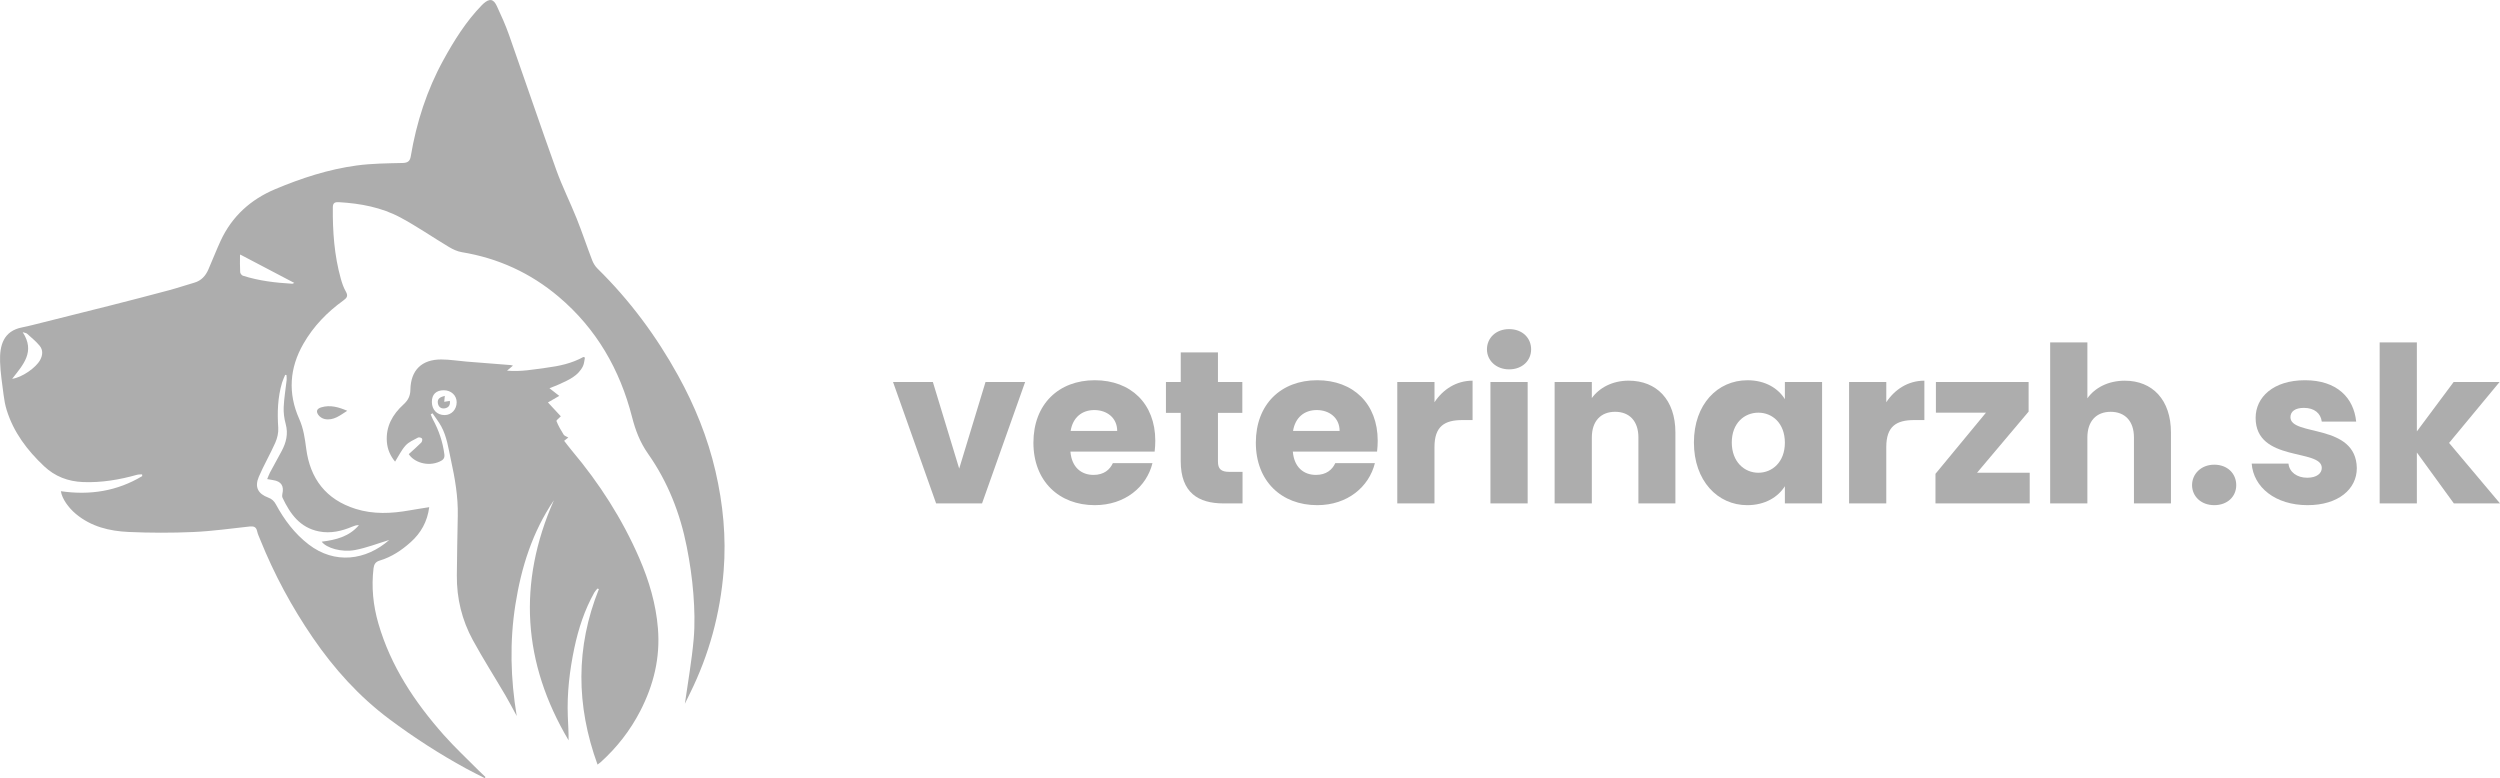 <?xml version="1.0" encoding="UTF-8"?>
<svg id="Layer_1" data-name="Layer 1" xmlns="http://www.w3.org/2000/svg" width="1849.47" height="575.64" viewBox="0 0 1849.47 575.64">
  <defs>
    <style>
      .cls-1 {
        fill: #adadad;
        stroke-width: 0px;
      }
    </style>
  </defs>
  <g>
    <path class="cls-1" d="m506.68,520.51c2.16-15.35,5.02-31.33,6.47-47.44,1-11.13.66-22.49-.2-33.66-.89-11.65-2.61-23.31-4.87-34.78-4.89-24.89-14.07-48.23-28.69-69-5.93-8.43-9.31-17.35-11.8-27.09-9-35.18-26.39-65.42-54.32-89.03-20.76-17.55-44.68-28.52-71.59-32.95-3.32-.55-6.64-2.1-9.56-3.85-11.99-7.17-23.52-15.17-35.81-21.77-14.04-7.54-29.56-10.43-45.43-11.37-2.68-.16-4.62.19-4.66,3.65-.18,17.93,1.06,35.7,5.93,53.05.91,3.23,2.01,6.51,3.68,9.38,1.85,3.19.88,4.69-1.8,6.62-11.98,8.63-22.07,19.01-29.52,31.94-10.43,18.1-11.58,36.79-3.18,55.65,3.21,7.19,4.21,14.44,5.19,21.97,2.85,22.08,14.46,37.71,36.64,44.65,13.01,4.07,26.37,3.48,39.69,1.1,4.73-.85,9.49-1.55,14.68-2.39-1.38,10.71-6.16,19.12-13.69,25.87-6.73,6.04-14.23,11.04-23.02,13.65-3.03.9-4.15,2.85-4.49,5.71-1.64,13.83-.31,27.36,3.56,40.75,9.13,31.56,26.8,58.12,48.26,82.38,8.26,9.34,17.45,17.86,26.24,26.73,1.55,1.56,3.17,3.04,4.76,4.56-.18.27-.37.53-.55.8-4.6-2.36-9.25-4.62-13.78-7.1-19.77-10.79-38.63-22.99-56.67-36.45-22.47-16.76-40.96-37.3-56.74-60.34-15.57-22.74-28.58-46.89-38.88-72.47-.84-2.08-1.84-4.14-2.31-6.31-.69-3.22-2.55-3.8-5.48-3.49-13.9,1.49-27.78,3.48-41.72,4.09-15.95.7-31.98.68-47.93-.04-14.1-.64-27.67-3.9-38.98-13.35-5.47-4.57-10.26-11.25-11.08-16.8,21.45,3.13,41.65-.02,60.19-11.18l-.11-1.28c-1.26.1-2.59,0-3.78.33-13.06,3.67-26.29,5.9-39.91,5.37-11.05-.44-20.75-4.12-28.83-11.74-12.44-11.74-22.57-25.06-27.68-41.64-1.09-3.55-1.77-7.27-2.24-10.96-1.04-8.16-2.33-16.33-2.62-24.53-.43-12.32,2.54-22.89,16.32-25.56,2.69-.52,5.37-1.17,8.03-1.83,19.24-4.81,38.49-9.6,57.71-14.48,14.27-3.62,28.52-7.31,42.74-11.12,6.38-1.71,12.65-3.82,18.99-5.67,5.1-1.49,8.25-5.03,10.28-9.67,3.11-7.09,5.88-14.32,9.13-21.34,8.38-18.06,22.17-30.51,40.41-38.18,19.4-8.15,39.35-14.65,60.22-17.48,11.21-1.52,22.64-1.58,33.98-1.85,3.79-.09,5.42-1.35,6.01-4.9,4.21-25.06,11.9-48.99,24.16-71.28,7.95-14.46,16.68-28.44,28.26-40.4.43-.45.88-.89,1.34-1.31,4.48-3.96,7.39-3.62,9.91,1.76,3.27,7,6.45,14.09,9.02,21.36,11.75,33.29,23.05,66.74,34.99,99.97,4.38,12.2,10.25,23.85,15.07,35.9,4.08,10.19,7.53,20.62,11.47,30.87.86,2.25,2.26,4.5,3.97,6.18,23.8,23.38,43.45,49.87,59.56,79.03,12.38,22.41,21.94,45.97,27.71,70.93,5.6,24.22,7.99,48.83,6.01,73.65-2.53,31.67-10.72,61.9-24.84,90.44-1.38,2.79-2.73,5.6-3.79,7.76Zm-218.73-121.04c-8.59,2.59-16.83,5.85-25.37,7.44-9.84,1.84-21.12-1.46-24.58-6.19,10.43-1.29,20.33-3.72,27.52-12.22-1.79-.11-3.3.44-4.79,1.06-7.95,3.35-16.12,5.29-24.79,3.57-14.03-2.78-21.29-12.96-26.91-24.86-.38-.8-.36-1.94-.15-2.83,1.39-5.96-.86-9.38-6.85-10.26-1.31-.19-2.6-.45-4.37-.76.82-1.92,1.33-3.44,2.07-4.84,2.82-5.28,5.72-10.52,8.57-15.79,3.43-6.34,5.04-12.85,3.05-20.15-1.1-4.02-1.67-8.37-1.48-12.52.3-6.7,1.46-13.36,2.19-20.04.13-1.2-.08-2.44-.14-3.67-.32-.03-.64-.06-.95-.09-.77,1.91-1.71,3.77-2.3,5.74-3.26,10.92-3.6,22.06-2.83,33.38.25,3.65-.7,7.7-2.2,11.08-3.77,8.54-8.54,16.65-12.19,25.23-3.2,7.53-.65,12.55,7.01,15.37,2.66.98,4.3,2.54,5.62,4.98,6.18,11.41,13.83,21.65,24.22,29.65,19.36,14.92,42.39,11.84,59.65-3.28Zm-110.2-211.15c.07-.16-.2.17-.2.5-.01,4.17-.12,8.34.12,12.5.05.94,1.12,2.35,2.02,2.64,11.83,3.79,24.07,5.22,36.42,5.93.5.03,1.03-.38,1.59-.6-13.38-7.02-26.54-13.93-39.94-20.96ZM8.99,280.25c7.36-1.02,17.57-8.21,20.68-13.89,1.98-3.61,2.25-7.41-.32-10.55-2.72-3.32-6.14-6.06-9.35-8.96-.58-.53-1.6-.57-3.21-1.1,9.48,14.46.34,24.06-7.8,34.5Z"/>
    <path class="cls-1" d="m406.45,287.19c2.65,2.07,4.66,3.63,7.29,5.68-2.57,1.49-5.12,2.97-8.38,4.85,3.41,3.67,6.57,7.08,9.53,10.26-1.1,1.18-3.48,2.9-3.21,3.58,1.38,3.5,3.32,6.8,5.33,10.01.58.92,2.05,1.29,3.42,2.1-1.01.8-1.83,1.44-3.09,2.43,1.92,2.44,3.75,4.91,5.72,7.25,20.39,24.24,37.35,50.64,49.95,79.73,7.17,16.56,12.26,33.72,13.73,51.85,1.75,21.66-3.15,41.75-13.04,60.97-7.49,14.53-17.3,27.1-29.38,38-.45.41-.97.74-2.27,1.73-15.9-43.73-16.26-86.77,1.01-129.86-.36-.12-.72-.24-1.08-.37-.77.96-1.68,1.83-2.28,2.89-7.21,12.85-11.76,26.71-14.79,41.02-3.52,16.65-5.5,33.51-4.85,50.59.23,5.93.64,11.85.58,17.8-33.94-57.22-37.91-116.35-10.87-177.63-15.92,23.48-24.12,49.62-28.46,77.08-4.34,27.47-3.63,54.94.96,82.53-2.76-5.07-5.4-10.22-8.32-15.19-8.02-13.67-16.55-27.05-24.14-40.95-8.08-14.8-12-30.89-11.84-47.84.15-14.71.37-29.42.69-44.12.31-14.09-2.1-27.8-5.1-41.5-1.84-8.42-2.95-17-7.13-24.67-1.84-3.39-4.29-6.45-6.47-9.66-.43.26-.87.52-1.3.78.53,1.27.94,2.6,1.6,3.79,4.4,8.08,7.31,16.62,8.48,25.77.37,2.92-.9,4.19-3.41,5.34-9.08,4.15-19.27.33-22.92-5.48,3.16-2.89,6.3-5.61,9.22-8.54.63-.63,1-2.35.58-2.97-.44-.65-2.24-1.13-2.94-.75-3.21,1.73-6.83,3.25-9.2,5.85-3.05,3.34-5.05,7.64-7.79,11.97-3.6-4.33-5.64-9.15-6.07-14.54-.92-11.41,4.21-20.39,12.27-27.74,3.42-3.12,5.03-6.22,5.12-10.91.26-14.47,8.38-22.43,22.83-22.4,6.21.01,12.41,1.06,18.62,1.57,10.93.89,21.87,1.72,32.81,2.59.35.03.7.17,1.62.4-1.33,1.14-2.37,2.02-4.38,3.73,10.48.91,19.75-.95,29.07-2.16,9.55-1.24,18.87-3.22,27.42-7.98.38.15.75.3,1.13.45-.46,2.12-.53,4.44-1.45,6.33-3.56,7.29-10.62,10.23-17.44,13.37-2.01.93-4.11,1.68-7.35,2.99Zm-86.96,10.15c.03,5.85,3.83,9.75,9.49,9.73,5.01-.02,8.86-4.14,8.86-9.48,0-5.05-4.06-8.86-9.46-8.89-5.72-.03-8.92,3.08-8.89,8.65Z"/>
    <path class="cls-1" d="m256.88,303.9c-5.23,3.3-10.11,7.48-16.75,6.09-1.73-.36-3.67-1.66-4.67-3.1-1.85-2.7-1-4.57,2.18-5.53,6.7-2.04,12.97-.14,19.24,2.54Z"/>
    <path class="cls-1" d="m329.06,292.86c-.16,1.68-.26,2.75-.42,4.4,1.54-.26,2.77-.46,4.14-.69.5,3.21-.99,5.14-3.98,5.55-2.78.38-4.57-1.39-4.91-4.03-.43-3.37,2-4.39,5.17-5.23Z"/>
  </g>
  <g>
    <path class="cls-1" d="m690.12,282.59l19.48,64.08,19.48-64.08h29.3l-31.88,89.84h-33.97l-31.88-89.84h29.46Z"/>
    <path class="cls-1" d="m809.91,373.71c-26.4,0-45.4-17.71-45.4-46.21s18.68-46.21,45.4-46.21,44.76,17.39,44.76,44.76c0,2.58-.16,5.31-.48,8.05h-62.31c.97,11.75,8.21,17.23,17.07,17.23,7.73,0,12.08-3.86,14.33-8.69h29.3c-4.35,17.55-20.29,31.07-42.66,31.07Zm-17.87-54.9h34.45c0-9.82-7.73-15.46-16.9-15.46s-15.94,5.47-17.55,15.46Z"/>
    <path class="cls-1" d="m873.5,305.45h-10.95v-22.86h10.95v-21.89h27.53v21.89h18.03v22.86h-18.03v36.06c0,5.31,2.25,7.57,8.37,7.57h9.82v23.34h-14.01c-18.68,0-31.72-7.89-31.72-31.23v-35.74Z"/>
    <path class="cls-1" d="m974.45,373.71c-26.4,0-45.4-17.71-45.4-46.21s18.68-46.21,45.4-46.21,44.76,17.39,44.76,44.76c0,2.58-.16,5.31-.48,8.05h-62.31c.97,11.75,8.21,17.23,17.07,17.23,7.73,0,12.08-3.86,14.33-8.69h29.3c-4.35,17.55-20.29,31.07-42.66,31.07Zm-17.87-54.9h34.45c0-9.82-7.73-15.46-16.9-15.46s-15.94,5.47-17.55,15.46Z"/>
    <path class="cls-1" d="m1061.22,372.43h-27.53v-89.84h27.53v14.97c6.28-9.5,16.1-15.94,28.17-15.94v29.14h-7.57c-13.04,0-20.61,4.51-20.61,19.96v41.7Z"/>
    <path class="cls-1" d="m1100.03,258.44c0-8.37,6.6-14.97,16.42-14.97s16.26,6.6,16.26,14.97-6.6,14.81-16.26,14.81-16.42-6.6-16.42-14.81Zm2.58,24.15h27.53v89.84h-27.53v-89.84Z"/>
    <path class="cls-1" d="m1212.08,323.64c0-12.24-6.76-19-17.23-19s-17.23,6.76-17.23,19v48.78h-27.53v-89.84h27.53v11.91c5.47-7.57,15.13-12.88,27.21-12.88,20.77,0,34.61,14.17,34.61,38.32v52.48h-27.37v-48.78Z"/>
    <path class="cls-1" d="m1292.74,281.3c13.36,0,22.86,6.12,27.69,14.01v-12.72h27.53v89.84h-27.53v-12.72c-4.99,7.89-14.49,14.01-27.85,14.01-21.9,0-39.44-18.03-39.44-46.37s17.55-46.04,39.6-46.04Zm8.05,23.99c-10.3,0-19.64,7.73-19.64,22.06s9.34,22.38,19.64,22.38,19.64-7.89,19.64-22.22-9.18-22.22-19.64-22.22Z"/>
    <path class="cls-1" d="m1395.46,372.43h-27.53v-89.84h27.53v14.97c6.28-9.5,16.1-15.94,28.17-15.94v29.14h-7.57c-13.04,0-20.61,4.51-20.61,19.96v41.7Z"/>
    <path class="cls-1" d="m1500.75,304.49l-38.16,45.24h38.96v22.7h-69.71v-21.9l37.35-45.24h-37.03v-22.7h68.58v21.9Z"/>
    <path class="cls-1" d="m1516.69,253.29h27.53v41.38c5.47-7.73,15.29-13.04,27.69-13.04,20.45,0,34.13,14.17,34.13,38.32v52.48h-27.37v-48.78c0-12.24-6.76-19-17.23-19s-17.23,6.76-17.23,19v48.78h-27.53v-119.14Z"/>
    <path class="cls-1" d="m1638.08,373.71c-9.82,0-16.42-6.6-16.42-14.81s6.6-15.13,16.42-15.13,16.26,6.6,16.26,15.13-6.6,14.81-16.26,14.81Z"/>
    <path class="cls-1" d="m1707.15,373.71c-23.99,0-40.09-13.36-41.38-30.75h27.21c.64,6.28,6.28,10.46,13.85,10.46,7.08,0,10.79-3.22,10.79-7.25,0-14.49-48.94-4.03-48.94-37.03,0-15.29,13.04-27.85,36.55-27.85s36.06,12.88,37.83,30.59h-25.44c-.8-6.12-5.47-10.14-13.2-10.14-6.44,0-9.98,2.58-9.98,6.92,0,14.33,48.62,4.19,49.1,37.67,0,15.62-13.85,27.37-36.39,27.37Z"/>
    <path class="cls-1" d="m1760.44,253.29h27.53v65.85l27.21-36.55h33.97l-37.35,45.08,37.67,44.76h-34.13l-27.37-37.67v37.67h-27.53v-119.14Z"/>
  </g>
</svg>
